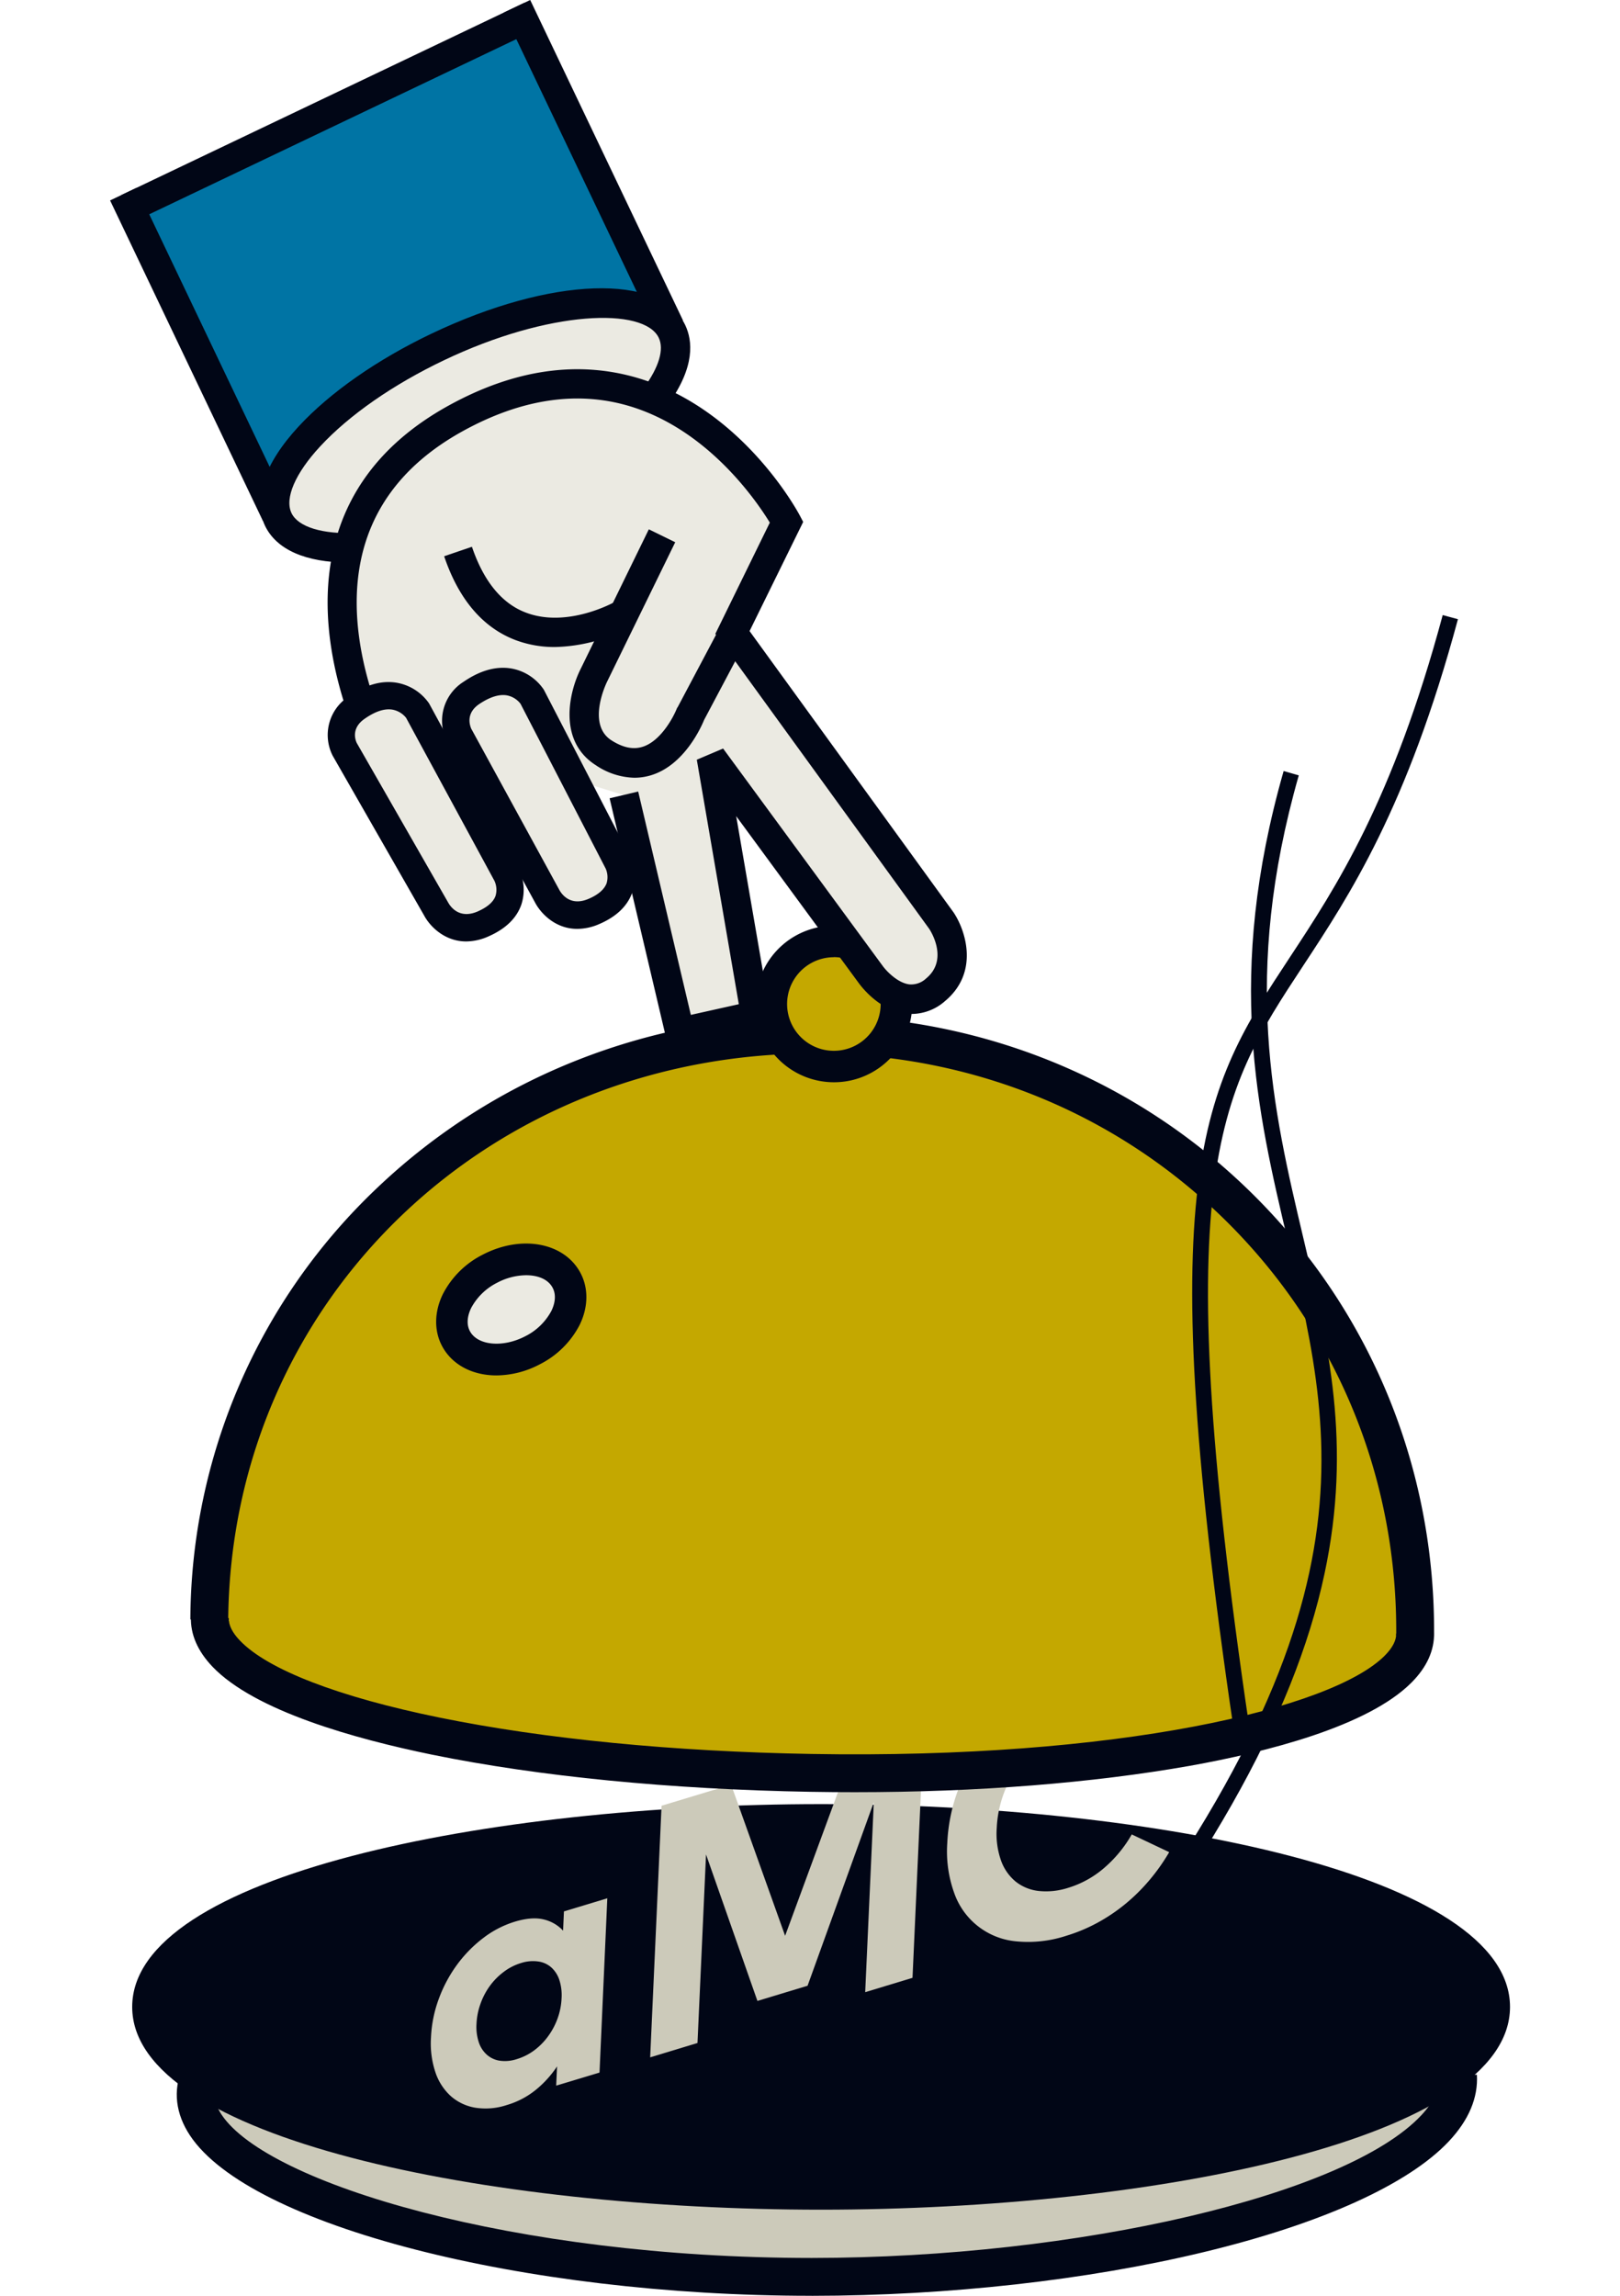 <svg id="Layer_1" data-name="Layer 1" xmlns="http://www.w3.org/2000/svg" xmlns:xlink="http://www.w3.org/1999/xlink" viewBox="0 0 443.78 727.6" width="240" height="340"><defs><clipPath id="clip-path" transform="translate(0 0)"><rect width="514.09" height="727.6" fill="none"/></clipPath></defs><title>amc-offer</title><path d="M88.89,255.22" transform="translate(0 0)" fill="none" stroke="#010616" stroke-width="9.31"/><g clip-path="url(#clip-path)"><path d="M173.12,103.33" transform="translate(0 0)" fill="#231f20"/></g><path d="M173.12,103.33" transform="translate(0 0)" fill="none" stroke="#010616" stroke-width="5.38"/><g clip-path="url(#clip-path)"><path d="M191.24,99.65" transform="translate(0 0)" fill="#231f20"/></g><path d="M191.24,99.65" transform="translate(0 0)" fill="none" stroke="#010616" stroke-width="5.38"/><g clip-path="url(#clip-path)"><path d="M28.38,657.88C14.62,690.6,117,721.65,222.53,721.6c106.82-.06,206.79-30,204.78-63.72" transform="translate(0 0)" fill="#cccaba"/><path d="M222.26,727.6c-91.53,0-178-22.28-196.91-50.77-4.59-6.9-5.45-14.26-2.5-21.28l11.06,4.65c-.87,2.06-1.66,5.34,1.43,10,14.59,21.94,93.15,45.4,186.91,45.41h.28c84.48-.05,169.3-19.88,193.1-45.15,4-4.25,5.92-8.36,5.69-12.21l12-.72c.43,7.29-2.57,14.41-8.93,21.16-12.87,13.66-40.47,26.12-77.72,35.08-37,8.9-81.07,13.81-124.11,13.84Z" transform="translate(0 0)" fill="#010616"/><path d="M225.37,694.31c117.31,0,212.41-26.08,212.41-58.26s-95.1-58.27-212.41-58.27S13,603.87,13,636.05s95.1,58.26,212.41,58.26" transform="translate(0 0)" fill="#010616"/><path d="M225.37,700.31C119.49,700.31,7,677.79,7,636.05s112.53-64.27,218.41-64.27,218.41,22.52,218.41,64.27S331.25,700.31,225.37,700.31Zm0-116.53c-56.22,0-109,6-148.61,16.85C40.57,610.56,19,623.8,19,636.05s21.61,25.48,57.8,35.41c39.62,10.87,92.39,16.85,148.61,16.85s109-6,148.61-16.85c36.19-9.93,57.8-23.17,57.8-35.41s-21.61-25.49-57.8-35.42C334.36,589.76,281.58,583.78,225.37,583.78Z" transform="translate(0 0)" fill="#010616"/><path d="M155.16,656.86,141.42,661l.28-6.1A33.31,33.31,0,0,1,135,662.3a26.41,26.41,0,0,1-9.31,4.87,21.22,21.22,0,0,1-9.93.82,15.64,15.64,0,0,1-7.75-3.67,17.72,17.72,0,0,1-4.89-7.59,28.8,28.8,0,0,1-1.39-11,40.13,40.13,0,0,1,2.43-12.11,43.81,43.81,0,0,1,5.73-10.81,41.41,41.41,0,0,1,8.3-8.52,31.75,31.75,0,0,1,10.13-5.26q5.38-1.62,9.12-.71a12.2,12.2,0,0,1,6.17,3.56l.27-6.1,13.75-4.16Zm-24.84-34.73a17.4,17.4,0,0,0-5.63,2.89,21,21,0,0,0-4.41,4.53,22.13,22.13,0,0,0-2.91,5.66,21.43,21.43,0,0,0-1.21,6.21,15.52,15.52,0,0,0,.67,5.66,9.07,9.07,0,0,0,2.48,4,7.91,7.91,0,0,0,4.11,2,11.89,11.89,0,0,0,5.52-.49,17.92,17.92,0,0,0,5.55-2.8,20.78,20.78,0,0,0,4.4-4.48,22.43,22.43,0,0,0,3-5.68,21.42,21.42,0,0,0,1.24-6.33,15.67,15.67,0,0,0-.69-5.74,9.31,9.31,0,0,0-2.53-4,7.91,7.91,0,0,0-4.11-1.9A12.16,12.16,0,0,0,130.32,622.13Z" transform="translate(0 0)" fill="#cccaba"/><path d="M254.39,626.83l-15,4.55,2.73-60.21-21,58.17-15.9,4.81-16.29-46.42-2.71,59.75-15,4.55,3.61-79.74,22.05-6.68L214,613.51l22-59.75,22-6.68Z" transform="translate(0 0)" fill="#cccaba"/><path d="M306.9,530.83a41.51,41.51,0,0,1,10-1.82,29.91,29.91,0,0,1,8.86.8,21.21,21.21,0,0,1,7.32,3.35,19.82,19.82,0,0,1,5.35,5.77l-13.32,12.28a14.34,14.34,0,0,0-7.82-5.61q-4.83-1.4-11.19.52a32.17,32.17,0,0,0-9.57,4.78,37.22,37.22,0,0,0-7.79,7.61,38.5,38.5,0,0,0-5.36,9.74,36.21,36.21,0,0,0-2.29,11.17,25.48,25.48,0,0,0,1.37,10.26,15.24,15.24,0,0,0,4.7,6.7,14.24,14.24,0,0,0,7.3,2.93,22.69,22.69,0,0,0,9.27-1A31.38,31.38,0,0,0,315.15,592a40.28,40.28,0,0,0,8.75-10.62L335.77,587a62.81,62.81,0,0,1-6.2,8.79,59.15,59.15,0,0,1-7.62,7.56,56.46,56.46,0,0,1-8.88,6,52.55,52.55,0,0,1-9.92,4.15,38.76,38.76,0,0,1-15.87,1.77,23,23,0,0,1-19.71-15.44,38.78,38.78,0,0,1-2.16-15.69,55.23,55.23,0,0,1,3.66-17.46,61.08,61.08,0,0,1,21.68-28A55.3,55.3,0,0,1,306.9,530.83Z" transform="translate(0 0)" fill="#cccaba"/><path d="M42.74,498h361l6,28.51-27,14-39.95,13.42s-99.2,4.48-99.05,4.58-68-1.1-68-1.1l-107-18.9-34-16Z" transform="translate(0 0)" fill="#c4a800"/><path d="M177.93,102.9,133.17,7,5.48,67.87l48.22,91.3s-13.59-18.36,50.68-50,73.55-6.26,73.55-6.26" transform="translate(0 0)" fill="#0074a4"/><path d="M173.1,125.49c5.61-7.73,7.66-14.94,5-20.43-6.55-13.74-39.81-11.54-74.28,4.9S46.75,150.87,53.3,164.6c3.14,6.59,12.43,9.51,25.06,9" transform="translate(0 0)" fill="#ebeae2"/><path d="M75.44,178.28c-13.43,0-22.73-4.1-26.34-11.67-4-8.48-.25-19.66,10.68-31.47,9.94-10.74,24.88-21.18,42.08-29.38,38-18.11,72.58-19.28,80.48-2.71,2.31,4.86,3.24,13.16-5.47,25.17l-7.54-5.46c4.71-6.49,6.34-12.06,4.61-15.7-4.65-9.75-34.76-8.79-68.08,7.11-16.15,7.7-30.09,17.39-39.25,27.29C58.68,150,55.28,157.93,57.5,162.6c2.11,4.43,9.83,6.78,20.65,6.31l.41,9.29C77.5,178.25,76.46,178.28,75.44,178.28Z" transform="translate(0 0)" fill="#010616"/></g><path d="M91,249.12" transform="translate(0 0)" fill="none" stroke="#010616" stroke-width="9.31"/><g clip-path="url(#clip-path)"><rect x="148.55" y="-3.48" width="9.31" height="112.5" transform="translate(-7.8 71.1) rotate(-25.5)" fill="#010616"/><rect x="23.76" y="56.04" width="9.31" height="112.5" transform="translate(-45.58 23.17) rotate(-25.5)" fill="#010616"/><rect x="-1.3" y="30.91" width="141.48" height="9.31" transform="translate(-8.55 33.35) rotate(-25.5)" fill="#010616"/><path d="M175.23,97.23" transform="translate(0 0)" fill="#231f20"/></g><path d="M175.23,97.23" transform="translate(0 0)" fill="none" stroke="#010616" stroke-width="5.38"/><g clip-path="url(#clip-path)"><path d="M193.36,93.55" transform="translate(0 0)" fill="#231f20"/></g><path d="M193.36,93.55" transform="translate(0 0)" fill="none" stroke="#010616" stroke-width="5.38"/><g clip-path="url(#clip-path)"><path d="M413.74,518.5C414.66,413,330.53,328.8,225,327.88S32.37,407.76,31.44,513.32" transform="translate(0 0)" fill="#c4a800"/><path d="M419.74,518.55l-12-.1c.43-49.35-18.29-95.61-52.71-130.27s-80.55-53.87-130.1-54.3C120.66,333,38.33,411.81,37.44,513.37l-12-.11A189.42,189.42,0,0,1,84.84,376.31c37.05-35.15,86.12-54.44,138.35-54.44H225c52.73.46,101.93,21,138.51,57.84S420.2,466,419.74,518.55Z" transform="translate(0 0)" fill="#010616"/><path d="M133.92,428c9.7-5.05,14.55-14.94,10.83-22.08s-14.6-8.85-24.31-3.8S105.89,417,109.61,424.16s14.6,8.85,24.31,3.79" transform="translate(0 0)" fill="#ebeae2"/><path d="M122.49,435.91c-7.53,0-14.12-3.3-17.32-9.44-2.51-4.83-2.39-10.79.33-16.34a28.72,28.72,0,0,1,12.63-12.49c12.35-6.43,26-3.83,31.06,5.92,2.51,4.83,2.39,10.78-.33,16.34a28.74,28.74,0,0,1-12.64,12.49A29.88,29.88,0,0,1,122.49,435.91Zm9.38-31.75a20,20,0,0,0-9.12,2.35,19,19,0,0,0-8.27,8c-.77,1.57-1.85,4.61-.44,7.32,2.4,4.61,10.45,5.38,17.57,1.67a19,19,0,0,0,8.27-8c.77-1.56,1.85-4.6.44-7.32S135.72,404.16,131.87,404.16Z" transform="translate(0 0)" fill="#010616"/><path d="M238.62,335.73a19.81,19.81,0,1,0-26.72-8.42,19.81,19.81,0,0,0,26.72,8.42" transform="translate(0 0)" fill="#c4a800"/><path d="M229.52,343a24.81,24.81,0,1,1,11.41-2.8h0A24.65,24.65,0,0,1,229.52,343Zm-.06-39.63a14.83,14.83,0,1,0,4.47.69A14.79,14.79,0,0,0,229.46,303.34Z" transform="translate(0 0)" fill="#010616"/><path d="M80.37,226.47c-9.49-26.27-15.79-69.11,29.28-93.9,67.64-37.21,104.8,32.92,104.8,32.92l-17.13,35,66.24,91.32s8.75,13.15-1.9,21.95-20.4-4.71-20.4-4.71L190.59,240l14.07,81.88-24,5.36L162.89,252" transform="translate(0 0)" fill="#ebeae2"/><path d="M177.17,332.77,158.36,253l9.06-2.14,16.69,70.79,15.21-3.39L186,240.77l8.34-3.54,50.67,69c1.07,1.45,4.62,5.28,8.35,5.74a6.87,6.87,0,0,0,5.33-1.86c7-5.76,1.86-14.43,1-15.73l-67.81-93.49,17.27-35.26c-4.2-6.87-19.65-29.53-44.56-36.94-16.52-4.91-34.26-2.25-52.72,7.91C71.2,159,74.67,197,84.75,224.88L76,228.05c-9.27-25.63-17.5-72.65,31.41-99.56,20.76-11.42,40.92-14.33,60-8.65,33.09,9.89,50.48,42.1,51.21,43.47l1.11,2.1-17,34.6,64.71,89.21c3.83,5.76,8.17,19-2.82,28.12a16.11,16.11,0,0,1-12.47,3.91c-8.37-1.08-14-8.63-14.66-9.49l-39-53.1L210,325.45Z" transform="translate(0 0)" fill="#010616"/><path d="M141,205.06a35,35,0,0,1-12.47-2.2c-10.36-3.94-18-12.88-22.63-26.57l8.81-3c3.72,10.94,9.48,18,17.13,20.87,13.14,5,27.92-3.27,28.07-3.35l4.6,8.09A52.44,52.44,0,0,1,141,205.06Z" transform="translate(0 0)" fill="#010616"/><path d="M153.36,288.89c-10.18,4.32-14.83-4.92-14.83-4.92L110.6,232.86a10.38,10.38,0,0,1,3.93-13.22c13-8.9,19.3,1.21,19.3,1.21L161,273.28s5.32,10.12-7.59,15.61" transform="translate(0 0)" fill="#ebeae2"/><path d="M148.09,294.39c-7,0-11.63-5-13.39-8.4l-28-51.21a14.58,14.58,0,0,1,5.37-18.71c5.49-3.76,10.79-5.13,15.73-4.09a15.71,15.71,0,0,1,9.69,6.59l.16.3,27.12,52.42a15.25,15.25,0,0,1,.76,11.59c-1.54,4.32-5.07,7.68-10.5,10h0A17.59,17.59,0,0,1,148.09,294.39Zm-33.62-63.48L142.4,282c.68,1.27,3.42,5.37,9.27,2.88h0c3.1-1.32,5-3,5.73-4.93a6.76,6.76,0,0,0-.29-4.68l-27-52.23a7.12,7.12,0,0,0-4.18-2.63c-2.51-.49-5.53.45-9,2.79C112.79,226.07,114,229.74,114.47,230.91Z" transform="translate(0 0)" fill="#010616"/><path d="M118.32,292.79c-10.12,4.48-14.95-4.67-14.95-4.67l-29-50.56a10.32,10.32,0,0,1,3.68-13.25c12.89-9.09,19.36.9,19.36.9l28.17,51.88s5.53,10-7.3,15.7" transform="translate(0 0)" fill="#ebeae2"/><path d="M112.9,298.37c-6.89,0-11.51-4.81-13.31-8.16l-29-50.65a14.49,14.49,0,0,1,5-18.78c5.43-3.83,10.69-5.29,15.65-4.33a15.75,15.75,0,0,1,9.83,6.41l.17.29L129.42,275a15.26,15.26,0,0,1,1,11.56c-1.46,4.35-4.94,7.76-10.33,10.15h0A17.68,17.68,0,0,1,112.9,298.37ZM78.21,235.5l29,50.6c.71,1.27,3.54,5.32,9.38,2.74h0c3.05-1.35,4.94-3,5.61-4.93a6.74,6.74,0,0,0-.37-4.78l-28-51.64a7.17,7.17,0,0,0-4.26-2.57c-2.54-.45-5.54.53-8.93,2.92C76.21,230.93,77.88,234.83,78.21,235.5Z" transform="translate(0 0)" fill="#010616"/><path d="M166.18,246.49a22.74,22.74,0,0,1-12.23-4c-12.16-7.75-8.39-23.44-4.69-30.65l21.53-44.08,8.37,4.09L157.58,216c-.1.2-6.69,13.5,1.37,18.64,3.72,2.37,7,3,10,2,5.69-1.87,9.7-9.43,10.76-12.19L180,224,194.1,197.4l8.22,4.36-14,26.4c-.86,2.12-6.1,14-16.39,17.4A18.19,18.19,0,0,1,166.18,246.49Z" transform="translate(0 0)" fill="#010616"/><path d="M236.08,568q-7,0-14-.12c-44.51-.78-86-4.85-120-11.77-24.35-5-56.19-13.82-69.64-27.9-4.68-4.92-7-10.21-6.82-15.75l12,.35c-.07,2.21,1.11,4.61,3.51,7.11,8.81,9.24,31.31,17.91,63.35,24.44,33.28,6.77,74,10.76,117.81,11.52,97.34,1.7,165.14-14.39,181.82-31.16,2.46-2.47,3.68-4.84,3.63-7l12-.28c.12,5.6-2.27,10.91-7.12,15.78-13.85,13.93-45.87,22.05-70.29,26.42C311.44,565.09,275,568,236.08,568Z" transform="translate(0 0)" fill="#010616"/><path d="M294.58,657.88l-3.85-3.19c112.35-135.83,98.61-193.89,82.71-261.13-9.8-41.42-19.93-84.25-1.39-149.2l4.8,1.38c-18.17,63.69-8.19,105.88,1.46,146.67,7.94,33.6,15.45,65.33,6.71,106.31C375.26,544.51,346.52,595.09,294.58,657.88Z" transform="translate(0 0)" fill="#010616"/><path d="M357.42,556.2C329.48,371,346.26,345.55,374.06,303.33c14.5-22,32.54-49.41,48.42-108.39l4.83,1.3c-16.1,59.76-34.38,87.53-49.07,109.84-27.14,41.22-43.53,66.1-15.87,249.38Z" transform="translate(0 0)" fill="#010616"/></g></svg>